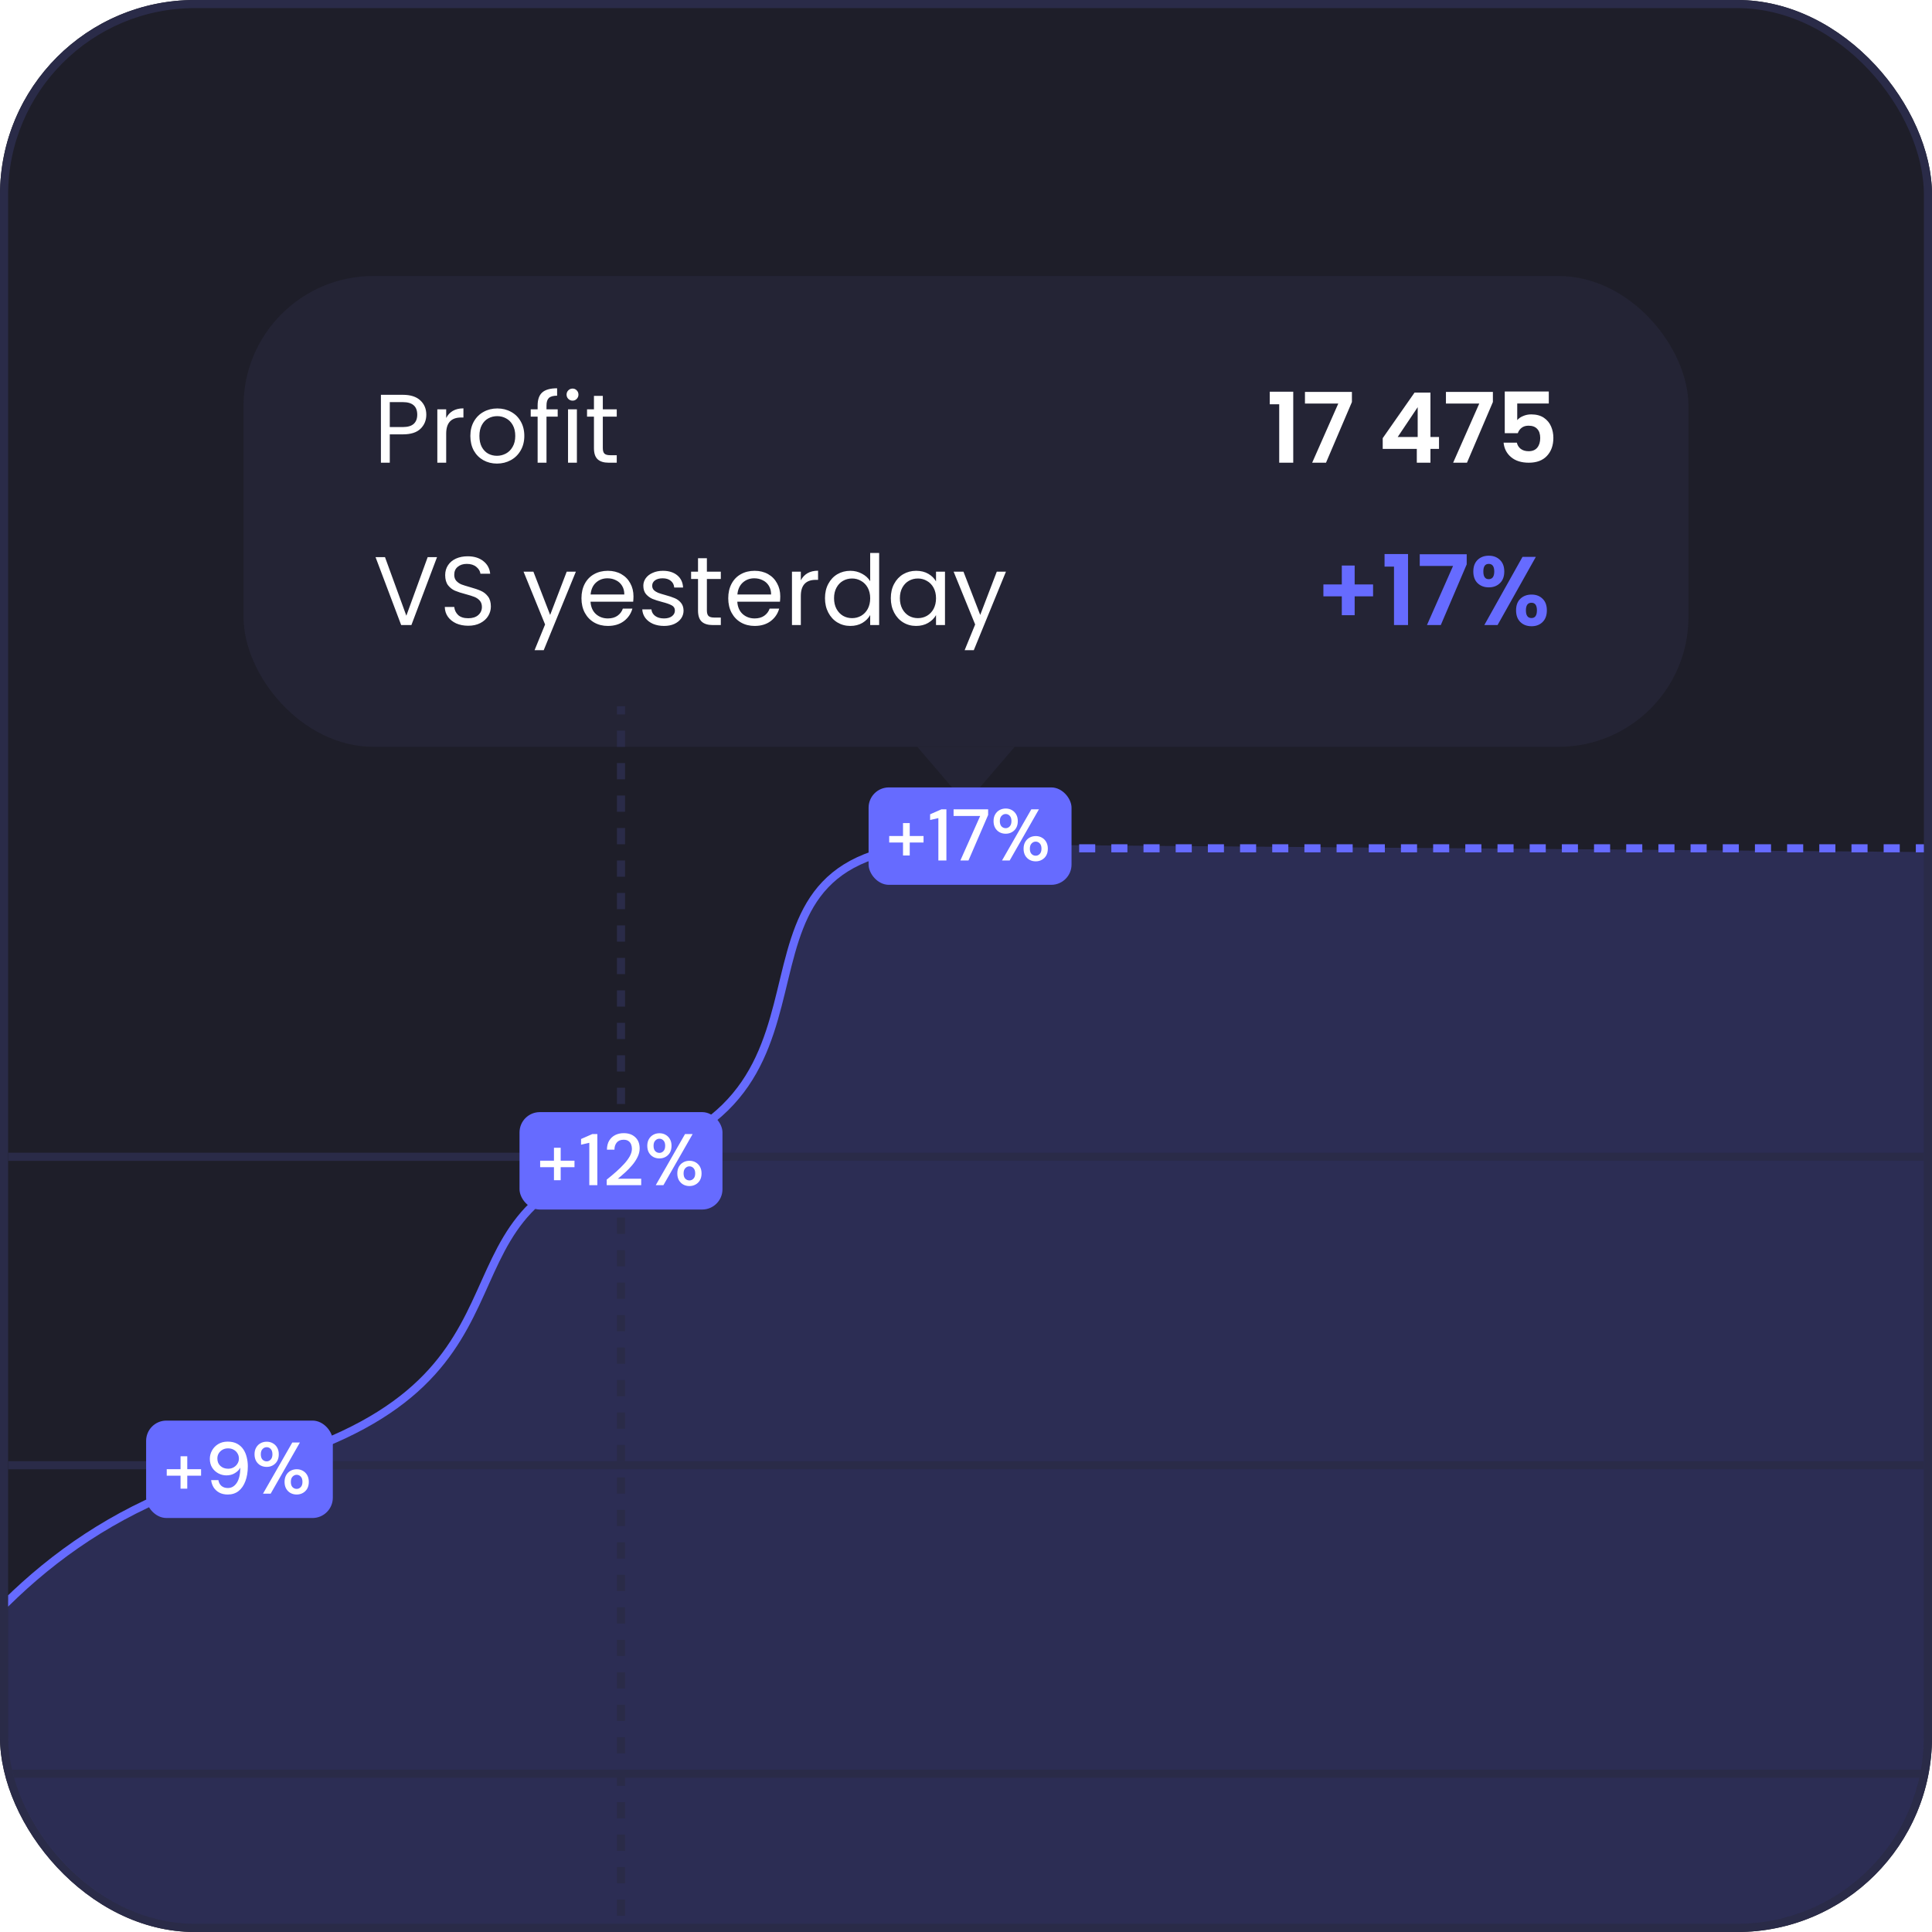 <svg width="238" height="238" viewBox="0 0 238 238" fill="none" xmlns="http://www.w3.org/2000/svg">
<g clip-path="url(#clip0_48_293)">
<rect width="238" height="238" rx="24" fill="#1E1E29"/>
<rect x="0.5" y="0.5" width="237" height="237" rx="23.5" stroke="#2A2B48"/>
<g clip-path="url(#clip1_48_293)">
<g filter="url(#filter0_d_48_293)">
<rect x="30" y="30" width="178" height="58" rx="16" fill="#242435"/>
<path d="M52.516 47.084C52.516 47.78 52.276 48.36 51.796 48.824C51.324 49.28 50.6 49.508 49.624 49.508H48.016V53H46.924V44.636H49.624C50.568 44.636 51.284 44.864 51.772 45.32C52.268 45.776 52.516 46.364 52.516 47.084ZM49.624 48.608C50.232 48.608 50.68 48.476 50.968 48.212C51.256 47.948 51.4 47.572 51.4 47.084C51.4 46.052 50.808 45.536 49.624 45.536H48.016V48.608H49.624ZM54.965 47.492C55.157 47.116 55.429 46.824 55.781 46.616C56.141 46.408 56.577 46.304 57.089 46.304V47.432H56.801C55.577 47.432 54.965 48.096 54.965 49.424V53H53.873V46.424H54.965V47.492ZM61.218 53.108C60.602 53.108 60.042 52.968 59.538 52.688C59.042 52.408 58.65 52.012 58.362 51.5C58.082 50.98 57.942 50.38 57.942 49.7C57.942 49.028 58.086 48.436 58.374 47.924C58.67 47.404 59.07 47.008 59.574 46.736C60.078 46.456 60.642 46.316 61.266 46.316C61.89 46.316 62.454 46.456 62.958 46.736C63.462 47.008 63.858 47.4 64.146 47.912C64.442 48.424 64.59 49.02 64.59 49.7C64.59 50.38 64.438 50.98 64.134 51.5C63.838 52.012 63.434 52.408 62.922 52.688C62.41 52.968 61.842 53.108 61.218 53.108ZM61.218 52.148C61.61 52.148 61.978 52.056 62.322 51.872C62.666 51.688 62.942 51.412 63.15 51.044C63.366 50.676 63.474 50.228 63.474 49.7C63.474 49.172 63.37 48.724 63.162 48.356C62.954 47.988 62.682 47.716 62.346 47.54C62.01 47.356 61.646 47.264 61.254 47.264C60.854 47.264 60.486 47.356 60.15 47.54C59.822 47.716 59.558 47.988 59.358 48.356C59.158 48.724 59.058 49.172 59.058 49.7C59.058 50.236 59.154 50.688 59.346 51.056C59.546 51.424 59.81 51.7 60.138 51.884C60.466 52.06 60.826 52.148 61.218 52.148ZM68.702 47.324H67.322V53H66.23V47.324H65.378V46.424H66.23V45.956C66.23 45.22 66.418 44.684 66.794 44.348C67.178 44.004 67.79 43.832 68.63 43.832V44.744C68.15 44.744 67.81 44.84 67.61 45.032C67.418 45.216 67.322 45.524 67.322 45.956V46.424H68.702V47.324ZM70.539 45.356C70.331 45.356 70.155 45.284 70.011 45.14C69.867 44.996 69.795 44.82 69.795 44.612C69.795 44.404 69.867 44.228 70.011 44.084C70.155 43.94 70.331 43.868 70.539 43.868C70.739 43.868 70.907 43.94 71.043 44.084C71.187 44.228 71.259 44.404 71.259 44.612C71.259 44.82 71.187 44.996 71.043 45.14C70.907 45.284 70.739 45.356 70.539 45.356ZM71.067 46.424V53H69.975V46.424H71.067ZM74.26 47.324V51.2C74.26 51.52 74.328 51.748 74.464 51.884C74.6 52.012 74.836 52.076 75.172 52.076H75.976V53H74.992C74.384 53 73.928 52.86 73.624 52.58C73.32 52.3 73.168 51.84 73.168 51.2V47.324H72.316V46.424H73.168V44.768H74.26V46.424H75.976V47.324H74.26Z" fill="white"/>
<path d="M156.42 45.8V44.252H159.312V53H157.584V45.8H156.42ZM166.54 45.524L163.348 53H161.644L164.86 45.716H160.756V44.276H166.54V45.524ZM170.334 51.296V49.976L174.258 44.36H176.214V49.832H177.27V51.296H176.214V53H174.534V51.296H170.334ZM174.642 46.16L172.182 49.832H174.642V46.16ZM183.907 45.524L180.715 53H179.011L182.227 45.716H178.123V44.276H183.907V45.524ZM190.793 45.704H186.905V47.756C187.073 47.548 187.313 47.38 187.625 47.252C187.937 47.116 188.269 47.048 188.621 47.048C189.261 47.048 189.785 47.188 190.193 47.468C190.601 47.748 190.897 48.108 191.081 48.548C191.265 48.98 191.357 49.444 191.357 49.94C191.357 50.86 191.093 51.6 190.565 52.16C190.045 52.72 189.301 53 188.333 53C187.421 53 186.693 52.772 186.149 52.316C185.605 51.86 185.297 51.264 185.225 50.528H186.857C186.929 50.848 187.089 51.104 187.337 51.296C187.593 51.488 187.917 51.584 188.309 51.584C188.781 51.584 189.137 51.436 189.377 51.14C189.617 50.844 189.737 50.452 189.737 49.964C189.737 49.468 189.613 49.092 189.365 48.836C189.125 48.572 188.769 48.44 188.297 48.44C187.961 48.44 187.681 48.524 187.457 48.692C187.233 48.86 187.073 49.084 186.977 49.364H185.369V44.228H190.793V45.704Z" fill="white"/>
<path d="M53.836 64.636L50.68 73H49.42L46.264 64.636H47.428L50.056 71.848L52.684 64.636H53.836ZM57.685 73.084C57.133 73.084 56.637 72.988 56.197 72.796C55.765 72.596 55.425 72.324 55.177 71.98C54.929 71.628 54.801 71.224 54.793 70.768H55.957C55.997 71.16 56.157 71.492 56.437 71.764C56.725 72.028 57.141 72.16 57.685 72.16C58.205 72.16 58.613 72.032 58.909 71.776C59.213 71.512 59.365 71.176 59.365 70.768C59.365 70.448 59.277 70.188 59.101 69.988C58.925 69.788 58.705 69.636 58.441 69.532C58.177 69.428 57.821 69.316 57.373 69.196C56.821 69.052 56.377 68.908 56.041 68.764C55.713 68.62 55.429 68.396 55.189 68.092C54.957 67.78 54.841 67.364 54.841 66.844C54.841 66.388 54.957 65.984 55.189 65.632C55.421 65.28 55.745 65.008 56.161 64.816C56.585 64.624 57.069 64.528 57.613 64.528C58.397 64.528 59.037 64.724 59.533 65.116C60.037 65.508 60.321 66.028 60.385 66.676H59.185C59.145 66.356 58.977 66.076 58.681 65.836C58.385 65.588 57.993 65.464 57.505 65.464C57.049 65.464 56.677 65.584 56.389 65.824C56.101 66.056 55.957 66.384 55.957 66.808C55.957 67.112 56.041 67.36 56.209 67.552C56.385 67.744 56.597 67.892 56.845 67.996C57.101 68.092 57.457 68.204 57.913 68.332C58.465 68.484 58.909 68.636 59.245 68.788C59.581 68.932 59.869 69.16 60.109 69.472C60.349 69.776 60.469 70.192 60.469 70.72C60.469 71.128 60.361 71.512 60.145 71.872C59.929 72.232 59.609 72.524 59.185 72.748C58.761 72.972 58.261 73.084 57.685 73.084ZM70.94 66.424L66.98 76.096H65.852L67.148 72.928L64.496 66.424H65.708L67.772 71.752L69.812 66.424H70.94ZM78.037 69.46C78.037 69.668 78.025 69.888 78.001 70.12H72.745C72.785 70.768 73.005 71.276 73.405 71.644C73.813 72.004 74.305 72.184 74.881 72.184C75.353 72.184 75.745 72.076 76.057 71.86C76.377 71.636 76.601 71.34 76.729 70.972H77.905C77.729 71.604 77.377 72.12 76.849 72.52C76.321 72.912 75.665 73.108 74.881 73.108C74.257 73.108 73.697 72.968 73.201 72.688C72.713 72.408 72.329 72.012 72.049 71.5C71.769 70.98 71.629 70.38 71.629 69.7C71.629 69.02 71.765 68.424 72.037 67.912C72.309 67.4 72.689 67.008 73.177 66.736C73.673 66.456 74.241 66.316 74.881 66.316C75.505 66.316 76.057 66.452 76.537 66.724C77.017 66.996 77.385 67.372 77.641 67.852C77.905 68.324 78.037 68.86 78.037 69.46ZM76.909 69.232C76.909 68.816 76.817 68.46 76.633 68.164C76.449 67.86 76.197 67.632 75.877 67.48C75.565 67.32 75.217 67.24 74.833 67.24C74.281 67.24 73.809 67.416 73.417 67.768C73.033 68.12 72.813 68.608 72.757 69.232H76.909ZM81.807 73.108C81.303 73.108 80.851 73.024 80.451 72.856C80.051 72.68 79.735 72.44 79.503 72.136C79.271 71.824 79.143 71.468 79.119 71.068H80.247C80.279 71.396 80.431 71.664 80.703 71.872C80.983 72.08 81.347 72.184 81.795 72.184C82.211 72.184 82.539 72.092 82.779 71.908C83.019 71.724 83.139 71.492 83.139 71.212C83.139 70.924 83.011 70.712 82.755 70.576C82.499 70.432 82.103 70.292 81.567 70.156C81.079 70.028 80.679 69.9 80.367 69.772C80.063 69.636 79.799 69.44 79.575 69.184C79.359 68.92 79.251 68.576 79.251 68.152C79.251 67.816 79.351 67.508 79.551 67.228C79.751 66.948 80.035 66.728 80.403 66.568C80.771 66.4 81.191 66.316 81.663 66.316C82.391 66.316 82.979 66.5 83.427 66.868C83.875 67.236 84.115 67.74 84.147 68.38H83.055C83.031 68.036 82.891 67.76 82.635 67.552C82.387 67.344 82.051 67.24 81.627 67.24C81.235 67.24 80.923 67.324 80.691 67.492C80.459 67.66 80.343 67.88 80.343 68.152C80.343 68.368 80.411 68.548 80.547 68.692C80.691 68.828 80.867 68.94 81.075 69.028C81.291 69.108 81.587 69.2 81.963 69.304C82.435 69.432 82.819 69.56 83.115 69.688C83.411 69.808 83.663 69.992 83.871 70.24C84.087 70.488 84.199 70.812 84.207 71.212C84.207 71.572 84.107 71.896 83.907 72.184C83.707 72.472 83.423 72.7 83.055 72.868C82.695 73.028 82.279 73.108 81.807 73.108ZM87.08 67.324V71.2C87.08 71.52 87.148 71.748 87.284 71.884C87.42 72.012 87.656 72.076 87.992 72.076H88.796V73H87.812C87.204 73 86.748 72.86 86.444 72.58C86.14 72.3 85.988 71.84 85.988 71.2V67.324H85.136V66.424H85.988V64.768H87.08V66.424H88.796V67.324H87.08ZM96.119 69.46C96.119 69.668 96.107 69.888 96.083 70.12H90.827C90.867 70.768 91.087 71.276 91.487 71.644C91.895 72.004 92.387 72.184 92.963 72.184C93.435 72.184 93.827 72.076 94.139 71.86C94.459 71.636 94.683 71.34 94.811 70.972H95.987C95.811 71.604 95.459 72.12 94.931 72.52C94.403 72.912 93.747 73.108 92.963 73.108C92.339 73.108 91.779 72.968 91.283 72.688C90.795 72.408 90.411 72.012 90.131 71.5C89.851 70.98 89.711 70.38 89.711 69.7C89.711 69.02 89.847 68.424 90.119 67.912C90.391 67.4 90.771 67.008 91.259 66.736C91.755 66.456 92.323 66.316 92.963 66.316C93.587 66.316 94.139 66.452 94.619 66.724C95.099 66.996 95.467 67.372 95.723 67.852C95.987 68.324 96.119 68.86 96.119 69.46ZM94.991 69.232C94.991 68.816 94.899 68.46 94.715 68.164C94.531 67.86 94.279 67.632 93.959 67.48C93.647 67.32 93.299 67.24 92.915 67.24C92.363 67.24 91.891 67.416 91.499 67.768C91.115 68.12 90.895 68.608 90.839 69.232H94.991ZM98.653 67.492C98.845 67.116 99.117 66.824 99.469 66.616C99.829 66.408 100.265 66.304 100.777 66.304V67.432H100.489C99.265 67.432 98.653 68.096 98.653 69.424V73H97.561V66.424H98.653V67.492ZM101.629 69.688C101.629 69.016 101.765 68.428 102.037 67.924C102.309 67.412 102.681 67.016 103.153 66.736C103.633 66.456 104.169 66.316 104.761 66.316C105.273 66.316 105.749 66.436 106.189 66.676C106.629 66.908 106.965 67.216 107.197 67.6V64.12H108.301V73H107.197V71.764C106.981 72.156 106.661 72.48 106.237 72.736C105.813 72.984 105.317 73.108 104.749 73.108C104.165 73.108 103.633 72.964 103.153 72.676C102.681 72.388 102.309 71.984 102.037 71.464C101.765 70.944 101.629 70.352 101.629 69.688ZM107.197 69.7C107.197 69.204 107.097 68.772 106.897 68.404C106.697 68.036 106.425 67.756 106.081 67.564C105.745 67.364 105.373 67.264 104.965 67.264C104.557 67.264 104.185 67.36 103.849 67.552C103.513 67.744 103.245 68.024 103.045 68.392C102.845 68.76 102.745 69.192 102.745 69.688C102.745 70.192 102.845 70.632 103.045 71.008C103.245 71.376 103.513 71.66 103.849 71.86C104.185 72.052 104.557 72.148 104.965 72.148C105.373 72.148 105.745 72.052 106.081 71.86C106.425 71.66 106.697 71.376 106.897 71.008C107.097 70.632 107.197 70.196 107.197 69.7ZM109.739 69.688C109.739 69.016 109.875 68.428 110.147 67.924C110.419 67.412 110.791 67.016 111.263 66.736C111.743 66.456 112.275 66.316 112.859 66.316C113.435 66.316 113.935 66.44 114.359 66.688C114.783 66.936 115.099 67.248 115.307 67.624V66.424H116.411V73H115.307V71.776C115.091 72.16 114.767 72.48 114.335 72.736C113.911 72.984 113.415 73.108 112.847 73.108C112.263 73.108 111.735 72.964 111.263 72.676C110.791 72.388 110.419 71.984 110.147 71.464C109.875 70.944 109.739 70.352 109.739 69.688ZM115.307 69.7C115.307 69.204 115.207 68.772 115.007 68.404C114.807 68.036 114.535 67.756 114.191 67.564C113.855 67.364 113.483 67.264 113.075 67.264C112.667 67.264 112.295 67.36 111.959 67.552C111.623 67.744 111.355 68.024 111.155 68.392C110.955 68.76 110.855 69.192 110.855 69.688C110.855 70.192 110.955 70.632 111.155 71.008C111.355 71.376 111.623 71.66 111.959 71.86C112.295 72.052 112.667 72.148 113.075 72.148C113.483 72.148 113.855 72.052 114.191 71.86C114.535 71.66 114.807 71.376 115.007 71.008C115.207 70.632 115.307 70.196 115.307 69.7ZM123.92 66.424L119.96 76.096H118.832L120.128 72.928L117.476 66.424H118.688L120.752 71.752L122.792 66.424H123.92Z" fill="white"/>
<path d="M169.147 69.46H166.879V71.788H165.295V69.46H163.027V67.996H165.295V65.668H166.879V67.996H169.147V69.46ZM170.561 65.8V64.252H173.453V73H171.725V65.8H170.561ZM180.681 65.524L177.489 73H175.785L179.001 65.716H174.897V64.276H180.681V65.524ZM181.495 66.4C181.495 65.792 181.671 65.316 182.023 64.972C182.383 64.628 182.843 64.456 183.403 64.456C183.963 64.456 184.419 64.628 184.771 64.972C185.131 65.316 185.311 65.792 185.311 66.4C185.311 67.016 185.131 67.496 184.771 67.84C184.419 68.184 183.963 68.356 183.403 68.356C182.843 68.356 182.383 68.184 182.023 67.84C181.671 67.496 181.495 67.016 181.495 66.4ZM189.199 64.6L184.483 73H182.851L187.555 64.6H189.199ZM183.391 65.464C182.951 65.464 182.731 65.776 182.731 66.4C182.731 67.032 182.951 67.348 183.391 67.348C183.607 67.348 183.775 67.272 183.895 67.12C184.015 66.96 184.075 66.72 184.075 66.4C184.075 65.776 183.847 65.464 183.391 65.464ZM186.763 71.188C186.763 70.572 186.939 70.096 187.291 69.76C187.651 69.416 188.111 69.244 188.671 69.244C189.231 69.244 189.683 69.416 190.027 69.76C190.379 70.096 190.555 70.572 190.555 71.188C190.555 71.804 190.379 72.284 190.027 72.628C189.683 72.972 189.231 73.144 188.671 73.144C188.103 73.144 187.643 72.972 187.291 72.628C186.939 72.284 186.763 71.804 186.763 71.188ZM188.659 70.252C188.203 70.252 187.975 70.564 187.975 71.188C187.975 71.82 188.203 72.136 188.659 72.136C189.107 72.136 189.331 71.82 189.331 71.188C189.331 70.564 189.107 70.252 188.659 70.252Z" fill="#666BFF"/>
<path d="M119 95L113 88L125 88L119 95Z" fill="#242435"/>
</g>
<path opacity="0.2" d="M30 181C-9.5 191 -18.747 229.647 -33 254L242 252V105L117.5 104C84.5 104 108.5 135 76.5 143C51.178 149.33 69.5 171 30 181Z" fill="#666BFF"/>
<path d="M-33 254C-18.747 229.647 -9.5 191 30 181C69.5 171 51.178 149.33 76.5 143C108.5 135 84.5 104 117.5 104" stroke="#666BFF"/>
<g clip-path="url(#clip2_48_293)">
<line x1="1" y1="142.5" x2="260" y2="142.5" stroke="#2A2B48"/>
<line x1="1" y1="180.5" x2="260" y2="180.5" stroke="#2A2B48"/>
<line x1="1" y1="218.5" x2="260" y2="218.5" stroke="#2A2B48"/>
</g>
<path d="M76.5 252L76.5 87" stroke="#2A2B48" stroke-dasharray="2 2"/>
<path fill-rule="evenodd" clip-rule="evenodd" d="M126.991 105H126L126 104L126.991 104L126.991 105ZM130.955 105L128.973 105V104L130.955 104V105ZM134.92 105L132.938 105V104L134.92 104V105ZM138.884 105L136.902 105V104L138.884 104V105ZM142.848 105L140.866 105V104L142.848 104V105ZM146.812 105L144.83 105V104L146.812 104V105ZM150.777 105L148.795 105V104L150.777 104V105ZM154.741 105L152.759 105V104L154.741 104V105ZM158.705 105L156.723 105V104L158.705 104V105ZM162.67 105L160.688 105V104L162.67 104V105ZM166.634 105L164.652 105V104L166.634 104V105ZM170.598 105L168.616 105V104L170.598 104V105ZM174.563 105L172.58 105V104L174.563 104V105ZM178.527 105L176.545 105V104L178.527 104V105ZM182.491 105L180.509 105V104L182.491 104V105ZM186.455 105L184.473 105V104L186.455 104V105ZM190.42 105L188.438 105V104L190.42 104V105ZM194.384 105L192.402 105V104L194.384 104V105ZM198.348 105L196.366 105V104L198.348 104V105ZM202.312 105L200.33 105V104L202.312 104V105ZM206.277 105L204.295 105V104L206.277 104V105ZM210.241 105L208.259 105V104L210.241 104V105ZM214.205 105L212.223 105V104L214.205 104V105ZM218.17 105L216.187 105V104L218.17 104V105ZM222.134 105L220.152 105V104L222.134 104V105ZM226.098 105L224.116 105V104L226.098 104V105ZM230.062 105L228.08 105V104L230.062 104V105ZM234.027 105L232.045 105V104L234.027 104V105ZM237 105L236.009 105V104L237 104V105Z" fill="#666BFF"/>
<rect x="18" y="175" width="23" height="12" rx="2.5" fill="#666BFF"/>
<path d="M20.54 181.786V180.985H22.241V179.392H23.069V180.985H24.77V181.786H23.069V183.388H22.241V181.786H20.54ZM28.063 184.108C27.649 184.108 27.295 184.027 27.001 183.865C26.707 183.703 26.476 183.487 26.308 183.217C26.146 182.947 26.047 182.653 26.011 182.335H26.902C26.956 182.647 27.085 182.887 27.289 183.055C27.493 183.223 27.754 183.307 28.072 183.307C28.51 183.307 28.87 183.103 29.152 182.695C29.44 182.281 29.593 181.648 29.611 180.796C29.467 181.06 29.242 181.285 28.936 181.471C28.636 181.657 28.288 181.75 27.892 181.75C27.538 181.75 27.205 181.666 26.893 181.498C26.581 181.33 26.329 181.096 26.137 180.796C25.945 180.49 25.849 180.13 25.849 179.716C25.849 179.35 25.939 179.005 26.119 178.681C26.299 178.357 26.551 178.096 26.875 177.898C27.205 177.694 27.595 177.592 28.045 177.592C28.507 177.592 28.897 177.679 29.215 177.853C29.533 178.027 29.788 178.258 29.98 178.546C30.172 178.834 30.31 179.158 30.394 179.518C30.484 179.878 30.529 180.247 30.529 180.625C30.529 181.321 30.43 181.93 30.232 182.452C30.04 182.974 29.761 183.382 29.395 183.676C29.029 183.964 28.585 184.108 28.063 184.108ZM28.108 180.931C28.36 180.931 28.585 180.874 28.783 180.76C28.981 180.646 29.137 180.496 29.251 180.31C29.371 180.118 29.431 179.908 29.431 179.68C29.431 179.434 29.371 179.218 29.251 179.032C29.137 178.84 28.978 178.69 28.774 178.582C28.576 178.474 28.351 178.42 28.099 178.42C27.847 178.42 27.622 178.474 27.424 178.582C27.226 178.69 27.067 178.84 26.947 179.032C26.833 179.218 26.776 179.431 26.776 179.671C26.776 180.055 26.902 180.361 27.154 180.589C27.406 180.817 27.724 180.931 28.108 180.931ZM32.849 180.706C32.567 180.706 32.312 180.643 32.084 180.517C31.862 180.391 31.685 180.214 31.553 179.986C31.421 179.752 31.355 179.473 31.355 179.149C31.355 178.831 31.421 178.558 31.553 178.33C31.685 178.096 31.865 177.916 32.093 177.79C32.321 177.664 32.576 177.601 32.858 177.601C33.134 177.601 33.383 177.664 33.605 177.79C33.833 177.916 34.013 178.096 34.145 178.33C34.277 178.558 34.343 178.831 34.343 179.149C34.343 179.473 34.277 179.752 34.145 179.986C34.013 180.214 33.833 180.391 33.605 180.517C33.383 180.643 33.131 180.706 32.849 180.706ZM32.399 184L36.008 177.7H36.944L33.344 184H32.399ZM32.849 180.022C33.041 180.022 33.206 179.95 33.344 179.806C33.488 179.656 33.56 179.437 33.56 179.149C33.56 178.861 33.491 178.645 33.353 178.501C33.215 178.351 33.047 178.276 32.849 178.276C32.657 178.276 32.489 178.351 32.345 178.501C32.201 178.645 32.129 178.861 32.129 179.149C32.129 179.437 32.198 179.656 32.336 179.806C32.48 179.95 32.651 180.022 32.849 180.022ZM36.548 184.108C36.266 184.108 36.011 184.045 35.783 183.919C35.561 183.793 35.384 183.616 35.252 183.388C35.12 183.154 35.054 182.875 35.054 182.551C35.054 182.233 35.12 181.957 35.252 181.723C35.384 181.489 35.564 181.309 35.792 181.183C36.02 181.057 36.275 180.994 36.557 180.994C36.833 180.994 37.082 181.057 37.304 181.183C37.532 181.309 37.712 181.489 37.844 181.723C37.976 181.957 38.042 182.233 38.042 182.551C38.042 182.875 37.976 183.154 37.844 183.388C37.712 183.616 37.532 183.793 37.304 183.919C37.082 184.045 36.83 184.108 36.548 184.108ZM36.548 183.415C36.74 183.415 36.905 183.343 37.043 183.199C37.187 183.055 37.259 182.839 37.259 182.551C37.259 182.263 37.19 182.047 37.052 181.903C36.914 181.753 36.746 181.678 36.548 181.678C36.356 181.678 36.188 181.753 36.044 181.903C35.9 182.047 35.828 182.263 35.828 182.551C35.828 182.839 35.897 183.055 36.035 183.199C36.179 183.343 36.35 183.415 36.548 183.415Z" fill="white"/>
<rect x="64" y="137" width="25" height="12" rx="2.5" fill="#666BFF"/>
<path d="M66.54 143.786V142.985H68.241V141.392H69.069V142.985H70.77V143.786H69.069V145.388H68.241V143.786H66.54ZM72.596 146V140.78L71.579 141.014V140.312L72.974 139.7H73.586V146H72.596ZM74.74 146V145.316C75.148 144.992 75.538 144.665 75.91 144.335C76.282 144.005 76.612 143.681 76.9 143.363C77.194 143.039 77.425 142.724 77.593 142.418C77.761 142.106 77.845 141.806 77.845 141.518C77.845 141.326 77.812 141.146 77.746 140.978C77.68 140.804 77.572 140.666 77.422 140.564C77.272 140.456 77.071 140.402 76.819 140.402C76.441 140.402 76.156 140.522 75.964 140.762C75.778 141.002 75.688 141.29 75.694 141.626H74.767C74.773 141.182 74.866 140.81 75.046 140.51C75.232 140.21 75.478 139.982 75.784 139.826C76.096 139.67 76.447 139.592 76.837 139.592C77.431 139.592 77.905 139.76 78.259 140.096C78.619 140.426 78.799 140.888 78.799 141.482C78.799 141.836 78.712 142.187 78.538 142.535C78.37 142.883 78.148 143.219 77.872 143.543C77.602 143.861 77.311 144.161 76.999 144.443C76.687 144.725 76.39 144.98 76.108 145.208H78.988V146H74.74ZM81.231 142.706C80.949 142.706 80.694 142.643 80.466 142.517C80.244 142.391 80.067 142.214 79.935 141.986C79.803 141.752 79.737 141.473 79.737 141.149C79.737 140.831 79.803 140.558 79.935 140.33C80.067 140.096 80.247 139.916 80.475 139.79C80.703 139.664 80.958 139.601 81.24 139.601C81.516 139.601 81.765 139.664 81.987 139.79C82.215 139.916 82.395 140.096 82.527 140.33C82.659 140.558 82.725 140.831 82.725 141.149C82.725 141.473 82.659 141.752 82.527 141.986C82.395 142.214 82.215 142.391 81.987 142.517C81.765 142.643 81.513 142.706 81.231 142.706ZM80.781 146L84.39 139.7H85.326L81.726 146H80.781ZM81.231 142.022C81.423 142.022 81.588 141.95 81.726 141.806C81.87 141.656 81.942 141.437 81.942 141.149C81.942 140.861 81.873 140.645 81.735 140.501C81.597 140.351 81.429 140.276 81.231 140.276C81.039 140.276 80.871 140.351 80.727 140.501C80.583 140.645 80.511 140.861 80.511 141.149C80.511 141.437 80.58 141.656 80.718 141.806C80.862 141.95 81.033 142.022 81.231 142.022ZM84.93 146.108C84.648 146.108 84.393 146.045 84.165 145.919C83.943 145.793 83.766 145.616 83.634 145.388C83.502 145.154 83.436 144.875 83.436 144.551C83.436 144.233 83.502 143.957 83.634 143.723C83.766 143.489 83.946 143.309 84.174 143.183C84.402 143.057 84.657 142.994 84.939 142.994C85.215 142.994 85.464 143.057 85.686 143.183C85.914 143.309 86.094 143.489 86.226 143.723C86.358 143.957 86.424 144.233 86.424 144.551C86.424 144.875 86.358 145.154 86.226 145.388C86.094 145.616 85.914 145.793 85.686 145.919C85.464 146.045 85.212 146.108 84.93 146.108ZM84.93 145.415C85.122 145.415 85.287 145.343 85.425 145.199C85.569 145.055 85.641 144.839 85.641 144.551C85.641 144.263 85.572 144.047 85.434 143.903C85.296 143.753 85.128 143.678 84.93 143.678C84.738 143.678 84.57 143.753 84.426 143.903C84.282 144.047 84.21 144.263 84.21 144.551C84.21 144.839 84.279 145.055 84.417 145.199C84.561 145.343 84.732 145.415 84.93 145.415Z" fill="white"/>
<rect x="107" y="97" width="25" height="12" rx="2.5" fill="#666BFF"/>
<path d="M109.54 103.786V102.985H111.241V101.392H112.069V102.985H113.77V103.786H112.069V105.388H111.241V103.786H109.54ZM115.596 106V100.78L114.579 101.014V100.312L115.974 99.7H116.586V106H115.596ZM118.307 106L120.746 100.519H117.47V99.7H121.727V100.393L119.306 106H118.307ZM123.888 102.706C123.606 102.706 123.351 102.643 123.123 102.517C122.901 102.391 122.724 102.214 122.592 101.986C122.46 101.752 122.394 101.473 122.394 101.149C122.394 100.831 122.46 100.558 122.592 100.33C122.724 100.096 122.904 99.916 123.132 99.79C123.36 99.664 123.615 99.601 123.897 99.601C124.173 99.601 124.422 99.664 124.644 99.79C124.872 99.916 125.052 100.096 125.184 100.33C125.316 100.558 125.382 100.831 125.382 101.149C125.382 101.473 125.316 101.752 125.184 101.986C125.052 102.214 124.872 102.391 124.644 102.517C124.422 102.643 124.17 102.706 123.888 102.706ZM123.438 106L127.047 99.7H127.983L124.383 106H123.438ZM123.888 102.022C124.08 102.022 124.245 101.95 124.383 101.806C124.527 101.656 124.599 101.437 124.599 101.149C124.599 100.861 124.53 100.645 124.392 100.501C124.254 100.351 124.086 100.276 123.888 100.276C123.696 100.276 123.528 100.351 123.384 100.501C123.24 100.645 123.168 100.861 123.168 101.149C123.168 101.437 123.237 101.656 123.375 101.806C123.519 101.95 123.69 102.022 123.888 102.022ZM127.587 106.108C127.305 106.108 127.05 106.045 126.822 105.919C126.6 105.793 126.423 105.616 126.291 105.388C126.159 105.154 126.093 104.875 126.093 104.551C126.093 104.233 126.159 103.957 126.291 103.723C126.423 103.489 126.603 103.309 126.831 103.183C127.059 103.057 127.314 102.994 127.596 102.994C127.872 102.994 128.121 103.057 128.343 103.183C128.571 103.309 128.751 103.489 128.883 103.723C129.015 103.957 129.081 104.233 129.081 104.551C129.081 104.875 129.015 105.154 128.883 105.388C128.751 105.616 128.571 105.793 128.343 105.919C128.121 106.045 127.869 106.108 127.587 106.108ZM127.587 105.415C127.779 105.415 127.944 105.343 128.082 105.199C128.226 105.055 128.298 104.839 128.298 104.551C128.298 104.263 128.229 104.047 128.091 103.903C127.953 103.753 127.785 103.678 127.587 103.678C127.395 103.678 127.227 103.753 127.083 103.903C126.939 104.047 126.867 104.263 126.867 104.551C126.867 104.839 126.936 105.055 127.074 105.199C127.218 105.343 127.389 105.415 127.587 105.415Z" fill="white"/>
</g>
</g>
<defs>
<filter id="filter0_d_48_293" x="-20" y="-16" width="278" height="165" filterUnits="userSpaceOnUse" color-interpolation-filters="sRGB">
<feFlood flood-opacity="0" result="BackgroundImageFix"/>
<feColorMatrix in="SourceAlpha" type="matrix" values="0 0 0 0 0 0 0 0 0 0 0 0 0 0 0 0 0 0 127 0" result="hardAlpha"/>
<feOffset dy="4"/>
<feGaussianBlur stdDeviation="25"/>
<feComposite in2="hardAlpha" operator="out"/>
<feColorMatrix type="matrix" values="0 0 0 0 0 0 0 0 0 0 0 0 0 0 0 0 0 0 0.4 0"/>
<feBlend mode="normal" in2="BackgroundImageFix" result="effect1_dropShadow_48_293"/>
<feBlend mode="normal" in="SourceGraphic" in2="effect1_dropShadow_48_293" result="shape"/>
</filter>
<clipPath id="clip0_48_293">
<rect width="238" height="238" rx="24" fill="white"/>
</clipPath>
<clipPath id="clip1_48_293">
<rect x="1" y="30" width="236" height="207" rx="23" fill="white"/>
</clipPath>
<clipPath id="clip2_48_293">
<rect width="236" height="114" fill="white" transform="translate(1 105)"/>
</clipPath>
</defs>
</svg>
